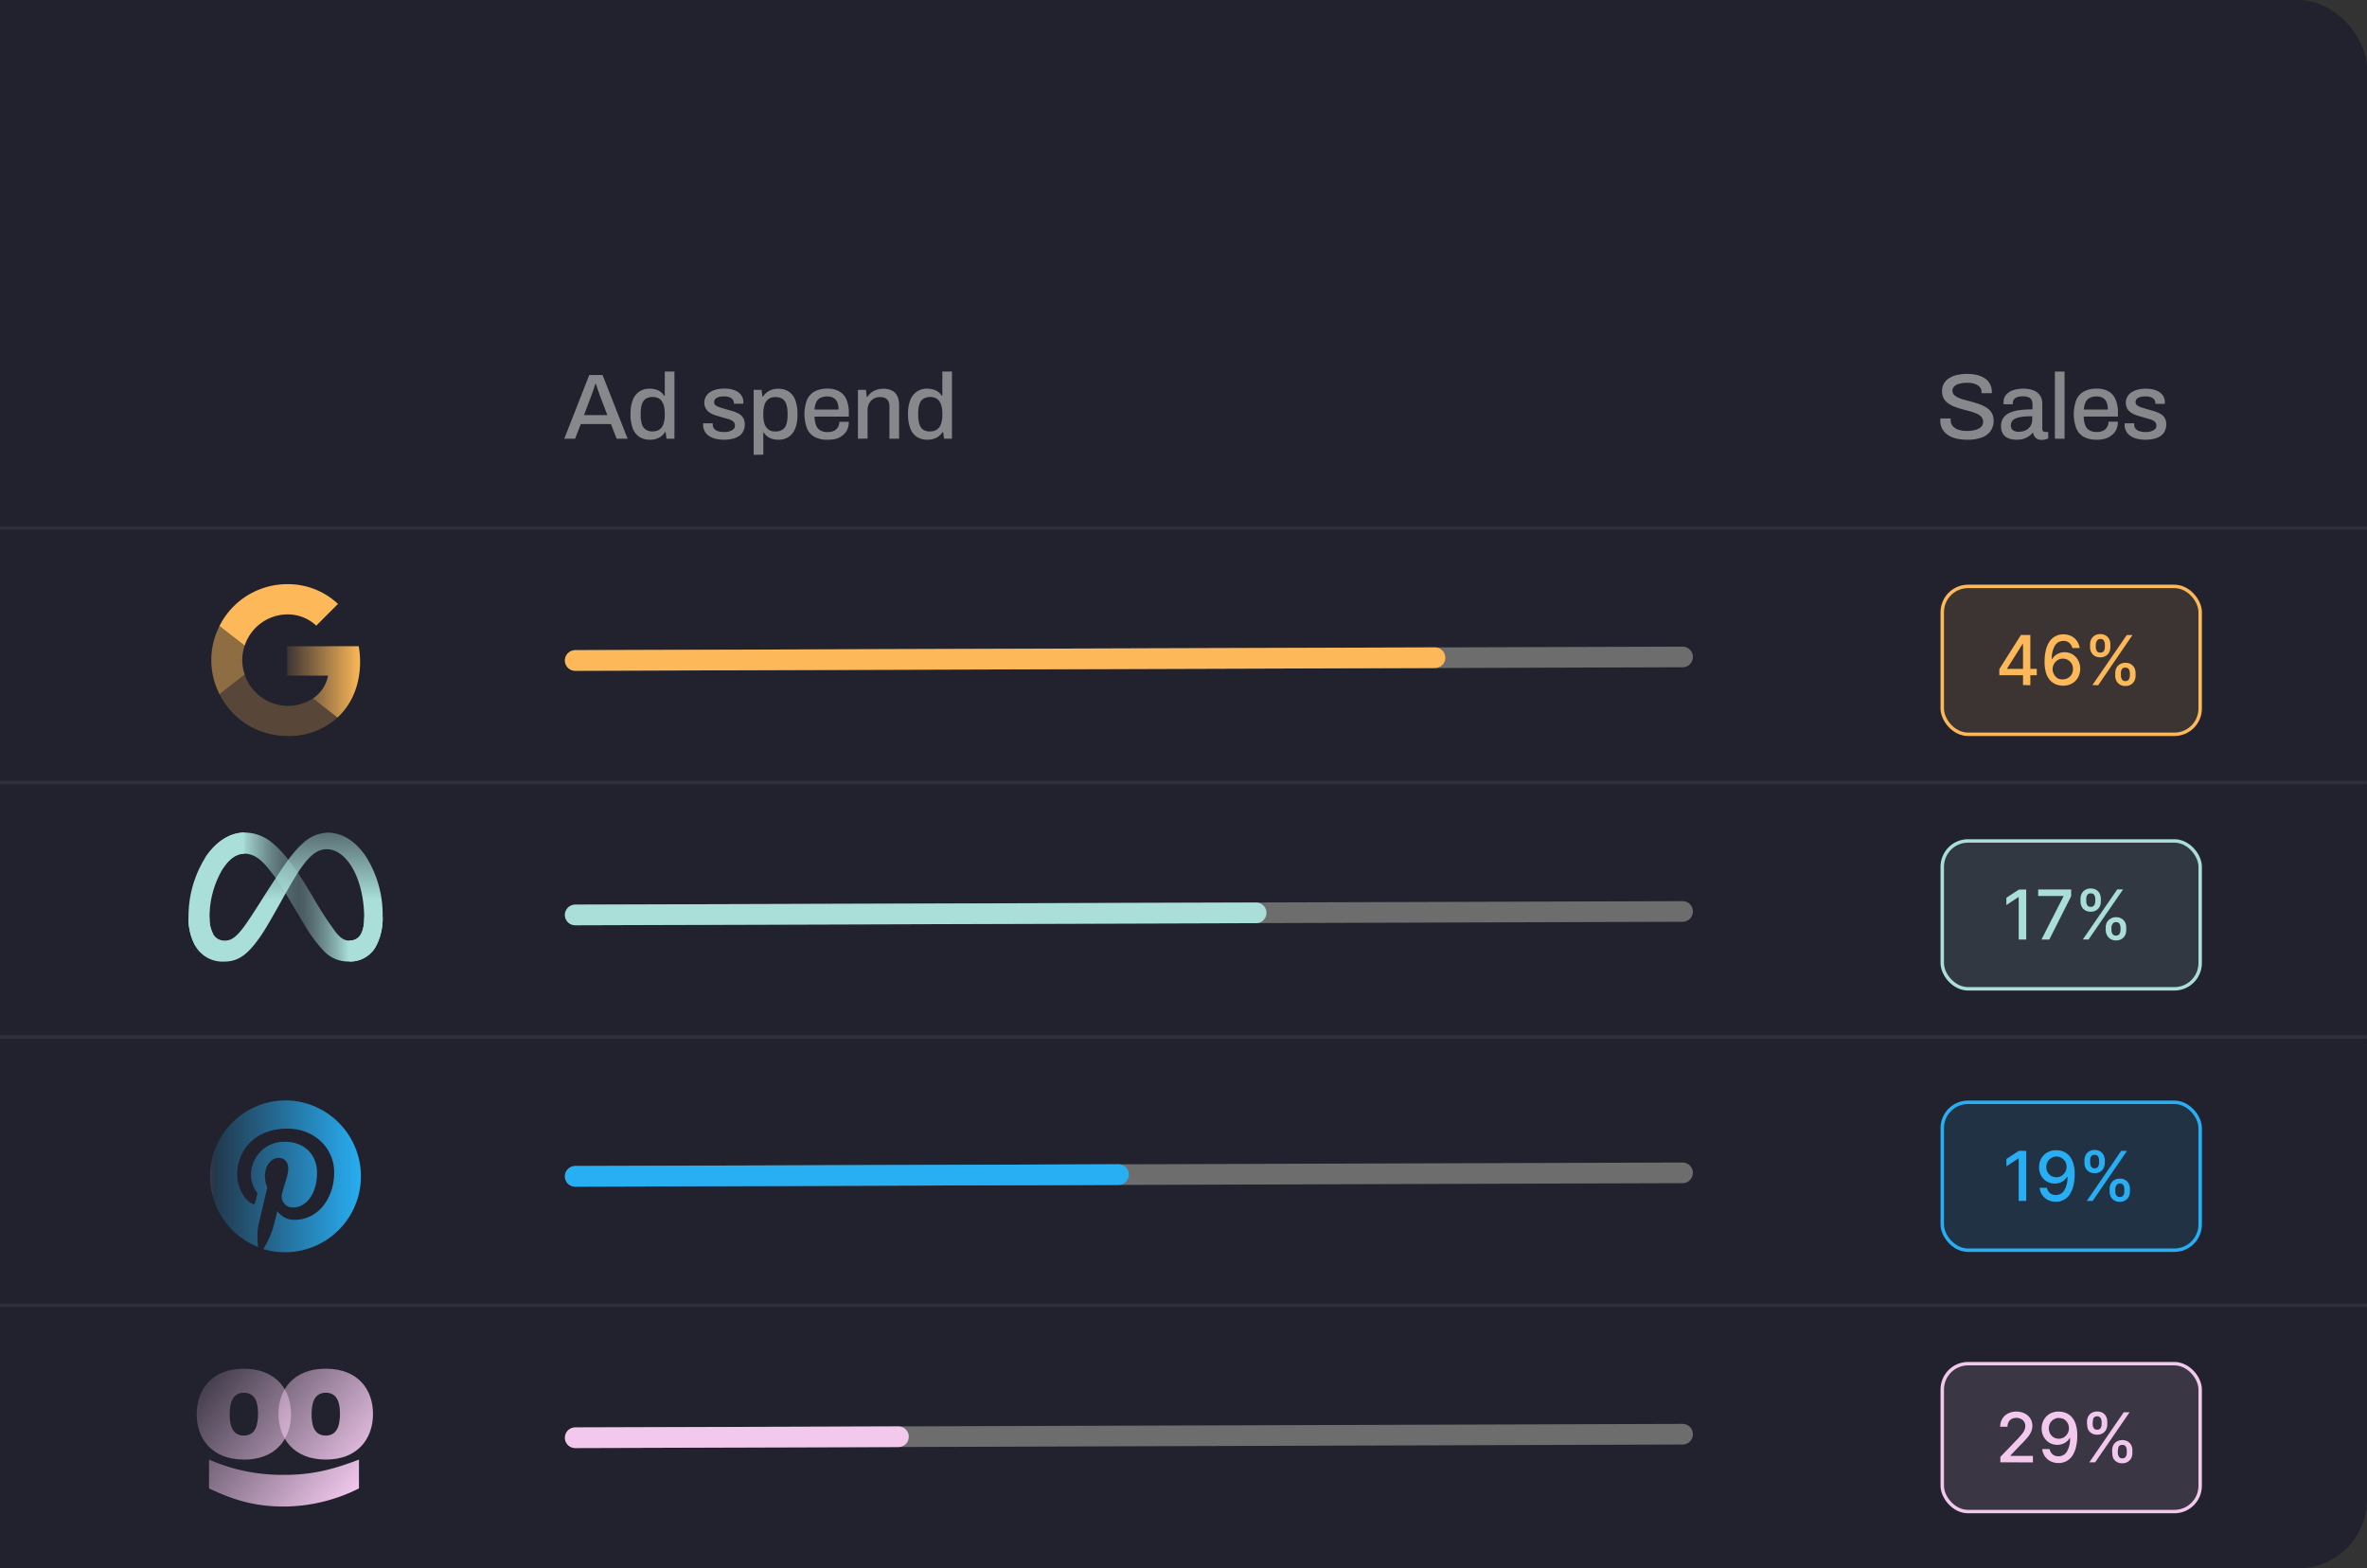 <svg id="Layer_1" data-name="Layer 1" xmlns="http://www.w3.org/2000/svg" xmlns:xlink="http://www.w3.org/1999/xlink" viewBox="0 0 646 428"><rect x="0" y="0" width="646" height="428" fill="#333333" stroke="none"/><defs><style>.cls-1{fill:#21222d;}.cls-10,.cls-13,.cls-2,.cls-3,.cls-4,.cls-7{fill:none;}.cls-2{stroke:#fff;stroke-opacity:0.06;}.cls-11,.cls-14,.cls-2,.cls-5,.cls-8{stroke-width:0.94px;}.cls-3{stroke:#6d6d6d;}.cls-10,.cls-13,.cls-3,.cls-4,.cls-7{stroke-linecap:round;stroke-width:5.63px;}.cls-4,.cls-5{stroke:#fcb859;}.cls-20,.cls-21,.cls-5,.cls-6{fill:#fcb859;}.cls-11,.cls-14,.cls-5,.cls-8{fill-opacity:0.12;}.cls-7,.cls-8{stroke:#a9dfd8;}.cls-8,.cls-9{fill:#a9dfd8;}.cls-10,.cls-11{stroke:#28aef3;}.cls-11,.cls-12{fill:#28aef3;}.cls-13,.cls-14{stroke:#f2c8ed;}.cls-14,.cls-15{fill:#f2c8ed;}.cls-16{fill:#87888c;}.cls-17{fill:url(#linear-gradient);}.cls-18{fill:url(#linear-gradient-2);}.cls-19{fill:url(#linear-gradient-3);}.cls-20{opacity:0.25;}.cls-21{opacity:0.5;}.cls-22{fill:url(#linear-gradient-4);}.cls-23{fill:url(#linear-gradient-5);}.cls-24{fill:url(#linear-gradient-6);}.cls-25{fill:url(#linear-gradient-7);}</style><linearGradient id="linear-gradient" x1="77.97" y1="218.52" x2="77.97" y2="245.81" gradientUnits="userSpaceOnUse"><stop offset="0" stop-color="#a9dfd8" stop-opacity="0.13"/><stop offset="1" stop-color="#a9dfd8"/></linearGradient><linearGradient id="linear-gradient-2" x1="55.99" y1="244.81" x2="104.46" y2="244.81" gradientUnits="userSpaceOnUse"><stop offset="0.21" stop-color="#a9dfd8"/><stop offset="0.24" stop-color="#a9dfd8" stop-opacity="0.89"/><stop offset="0.31" stop-color="#a9dfd8" stop-opacity="0.68"/><stop offset="0.37" stop-color="#a9dfd8" stop-opacity="0.52"/><stop offset="0.43" stop-color="#a9dfd8" stop-opacity="0.4"/><stop offset="0.49" stop-color="#a9dfd8" stop-opacity="0.33"/><stop offset="0.53" stop-color="#a9dfd8" stop-opacity="0.3"/><stop offset="0.56" stop-color="#a9dfd8" stop-opacity="0.33"/><stop offset="0.61" stop-color="#a9dfd8" stop-opacity="0.42"/><stop offset="0.67" stop-color="#a9dfd8" stop-opacity="0.56"/><stop offset="0.74" stop-color="#a9dfd8" stop-opacity="0.76"/><stop offset="0.81" stop-color="#a9dfd8"/></linearGradient><linearGradient id="linear-gradient-3" x1="78.38" y1="186.1" x2="98.27" y2="186.1" gradientUnits="userSpaceOnUse"><stop offset="0" stop-color="#fcb859" stop-opacity="0.13"/><stop offset="1" stop-color="#fcb859"/></linearGradient><linearGradient id="linear-gradient-4" x1="54.16" y1="375.98" x2="95.62" y2="409.22" gradientUnits="userSpaceOnUse"><stop offset="0" stop-color="#f2c8ed" stop-opacity="0.13"/><stop offset="1" stop-color="#f2c8ed"/></linearGradient><linearGradient id="linear-gradient-5" x1="62.91" y1="365.06" x2="104.37" y2="398.31" xlink:href="#linear-gradient-4"/><linearGradient id="linear-gradient-6" x1="50.46" y1="380.58" x2="91.92" y2="413.83" xlink:href="#linear-gradient-4"/><linearGradient id="linear-gradient-7" x1="57.25" y1="321.01" x2="98.69" y2="321.01" gradientUnits="userSpaceOnUse"><stop offset="0" stop-color="#c1d3ff" stop-opacity="0.13"/><stop offset="0.03" stop-color="#28aef3" stop-opacity="0.16"/><stop offset="1" stop-color="#28aef3"/></linearGradient></defs><rect class="cls-1" x="-300.11" width="946.1" height="428" rx="18.77"/><line class="cls-2" x1="-300.11" y1="144.07" x2="646" y2="144.07"/><line class="cls-2" x1="-300.11" y1="213.53" x2="646" y2="213.53"/><line class="cls-3" x1="156.98" y1="180.24" x2="459.21" y2="179.28"/><line class="cls-4" x1="156.99" y1="180.25" x2="391.64" y2="179.49"/><rect class="cls-5" x="530.08" y="160.03" width="70.39" height="40.36" rx="7.04"/><path class="cls-6" d="M545.65,184.28v-1.67l5.9-9.32h1.31v2.46H552l-4.22,6.68v.11h8.09v1.74Zm6.47,2.67v-3.18l0-.76v-9.72h2V187Zm10.87.18a5.61,5.61,0,0,1-1.8-.33,4.14,4.14,0,0,1-1.6-1.07,5.28,5.28,0,0,1-1.16-2,10.09,10.09,0,0,1-.42-3.15,12.65,12.65,0,0,1,.35-3.17,7,7,0,0,1,1-2.34,4.53,4.53,0,0,1,1.63-1.46,4.47,4.47,0,0,1,2.14-.5,4.75,4.75,0,0,1,2.17.48,4.08,4.08,0,0,1,1.53,1.32,4.46,4.46,0,0,1,.75,1.93h-2a2.62,2.62,0,0,0-.82-1.39,2.33,2.33,0,0,0-1.6-.54,2.63,2.63,0,0,0-2.34,1.3,6.74,6.74,0,0,0-.84,3.64h.1a3.61,3.61,0,0,1,.87-1,3.94,3.94,0,0,1,1.16-.63,4.2,4.2,0,0,1,3.5.35,4.13,4.13,0,0,1,1.54,1.59,4.94,4.94,0,0,1,0,4.68,4.3,4.3,0,0,1-1.65,1.68A4.79,4.79,0,0,1,563,187.13Zm0-1.73a2.62,2.62,0,0,0,1.41-.39,2.73,2.73,0,0,0,1-1,3,3,0,0,0,.36-1.46,2.89,2.89,0,0,0-.36-1.43,2.72,2.72,0,0,0-1-1,2.55,2.55,0,0,0-1.38-.37,2.62,2.62,0,0,0-2,.85,2.71,2.71,0,0,0-.6.92,2.66,2.66,0,0,0-.22,1.09,3,3,0,0,0,1.34,2.47A2.6,2.6,0,0,0,563,185.4Zm14.3-1v-.72a3.11,3.11,0,0,1,.32-1.41,2.51,2.51,0,0,1,.95-1,2.78,2.78,0,0,1,1.51-.39,2.88,2.88,0,0,1,1.52.38,2.52,2.52,0,0,1,.93,1,3.18,3.18,0,0,1,.32,1.42v.72a3.22,3.22,0,0,1-.32,1.42,2.66,2.66,0,0,1-.94,1,2.76,2.76,0,0,1-1.51.39,2.79,2.79,0,0,1-1.52-.39,2.58,2.58,0,0,1-.94-1A3.22,3.22,0,0,1,577.28,184.39Zm1.55-.72v.72a2,2,0,0,0,.28,1,1,1,0,0,0,.95.46,1,1,0,0,0,.94-.46,2,2,0,0,0,.27-1v-.72a2.14,2.14,0,0,0-.26-1,1,1,0,0,0-1-.47,1,1,0,0,0-.95.47A2,2,0,0,0,578.83,183.67Zm-8.42-7.1v-.72a3.25,3.25,0,0,1,.32-1.42,2.62,2.62,0,0,1,.95-1,2.8,2.8,0,0,1,1.51-.39,2.77,2.77,0,0,1,1.52.39,2.5,2.5,0,0,1,.93,1,3.24,3.24,0,0,1,.31,1.42v.72a3.06,3.06,0,0,1-.32,1.42,2.52,2.52,0,0,1-.93,1,2.75,2.75,0,0,1-1.51.38,2.79,2.79,0,0,1-1.52-.38,2.62,2.62,0,0,1-.94-1A3.18,3.18,0,0,1,570.41,176.57Zm1.56-.72v.72a2.08,2.08,0,0,0,.27,1.05,1,1,0,0,0,1,.46,1,1,0,0,0,.94-.46,2.08,2.08,0,0,0,.27-1.05v-.72a2.1,2.1,0,0,0-.26-1,1,1,0,0,0-.95-.47,1,1,0,0,0-.94.47A2,2,0,0,0,572,175.85Zm-.92,11.1,9.38-13.66H582L572.64,187Z"/><line class="cls-2" x1="-300.11" y1="282.99" x2="646" y2="282.99"/><line class="cls-3" x1="156.98" y1="249.69" x2="459.21" y2="248.74"/><line class="cls-7" x1="156.99" y1="249.69" x2="342.83" y2="249.12"/><rect class="cls-8" x="530.08" y="229.49" width="70.39" height="40.36" rx="7.04"/><path class="cls-9" d="M553,242.75V256.4h-2.06V244.82h-.08L547.58,247v-2l3.41-2.23Zm4.16,13.65,6-11.78v-.1h-6.9v-1.77h9v1.83L559.3,256.4Zm17.53-2.56v-.72a3.17,3.17,0,0,1,.32-1.41,2.55,2.55,0,0,1,1-1,2.72,2.72,0,0,1,1.51-.4,2.77,2.77,0,0,1,1.52.39,2.5,2.5,0,0,1,.93,1,3.22,3.22,0,0,1,.32,1.42v.72a3.18,3.18,0,0,1-.32,1.42,2.55,2.55,0,0,1-.94,1,2.84,2.84,0,0,1-1.51.38,2.9,2.9,0,0,1-1.52-.38,2.62,2.62,0,0,1-.94-1A3.18,3.18,0,0,1,574.68,253.84Zm1.56-.72v.72a2,2,0,0,0,.27,1,1,1,0,0,0,1,.47,1,1,0,0,0,.94-.47,2,2,0,0,0,.27-1v-.72a2.17,2.17,0,0,0-.26-1,1,1,0,0,0-.95-.46,1,1,0,0,0-.94.46A2,2,0,0,0,576.24,253.12ZM567.82,246v-.72a3.08,3.08,0,0,1,.32-1.42,2.59,2.59,0,0,1,.94-1,2.84,2.84,0,0,1,1.52-.39,2.79,2.79,0,0,1,1.52.39,2.41,2.41,0,0,1,.92,1,3.22,3.22,0,0,1,.32,1.42V246a3.18,3.18,0,0,1-.32,1.42,2.45,2.45,0,0,1-.94,1,2.72,2.72,0,0,1-1.5.39,2.8,2.8,0,0,1-1.53-.39,2.5,2.5,0,0,1-.93-1A3.06,3.06,0,0,1,567.82,246Zm1.56-.72V246a2.14,2.14,0,0,0,.26,1,1,1,0,0,0,1,.47,1,1,0,0,0,.93-.47,2,2,0,0,0,.27-1v-.72a2,2,0,0,0-.26-1,1,1,0,0,0-.94-.47,1,1,0,0,0-1,.47A2,2,0,0,0,569.38,245.31Zm-.93,11.09,9.39-13.65h1.59L570,256.4Z"/><line class="cls-2" x1="-300.11" y1="356.2" x2="646" y2="356.2"/><line class="cls-3" x1="156.98" y1="321.03" x2="459.21" y2="320.07"/><line class="cls-10" x1="156.99" y1="321.03" x2="305.28" y2="320.55"/><rect class="cls-11" x="530.08" y="300.82" width="70.39" height="40.36" rx="7.04"/><path class="cls-12" d="M553,314.08v13.66h-2.06V316.15h-.08l-3.27,2.13v-2l3.41-2.23Zm8.24-.18a5.16,5.16,0,0,1,1.8.33,4.25,4.25,0,0,1,1.6,1.07,5.13,5.13,0,0,1,1.14,2,9.56,9.56,0,0,1,.44,3.12,12.85,12.85,0,0,1-.36,3.19,7.15,7.15,0,0,1-1,2.35,4.39,4.39,0,0,1-3.77,2,4.7,4.7,0,0,1-2.16-.48,4.12,4.12,0,0,1-1.54-1.32,4.29,4.29,0,0,1-.74-2h2a2.59,2.59,0,0,0,.81,1.42,2.37,2.37,0,0,0,1.6.54,2.63,2.63,0,0,0,2.34-1.3,6.8,6.8,0,0,0,.85-3.67h-.11a3.88,3.88,0,0,1-.86,1,4.1,4.1,0,0,1-1.16.64,4.29,4.29,0,0,1-3.51-.36,4.2,4.2,0,0,1-1.54-1.59,4.65,4.65,0,0,1-.57-2.31,4.73,4.73,0,0,1,.58-2.35,4.44,4.44,0,0,1,1.66-1.67A4.8,4.8,0,0,1,561.23,313.9Zm0,1.73a2.57,2.57,0,0,0-1.4.39,2.63,2.63,0,0,0-1,1,2.9,2.9,0,0,0-.36,1.44,3,3,0,0,0,.34,1.44,2.77,2.77,0,0,0,1,1,2.64,2.64,0,0,0,1.4.37,2.7,2.7,0,0,0,1.1-.22,2.74,2.74,0,0,0,.88-.63,3.11,3.11,0,0,0,.6-.92,2.89,2.89,0,0,0-.15-2.48,2.85,2.85,0,0,0-1-1A2.56,2.56,0,0,0,561.23,315.63Zm14.52,9.55v-.72a3.06,3.06,0,0,1,.32-1.42,2.59,2.59,0,0,1,.94-1,2.84,2.84,0,0,1,1.52-.39,2.88,2.88,0,0,1,1.52.38,2.5,2.5,0,0,1,.92,1,3.06,3.06,0,0,1,.32,1.42v.72a3.08,3.08,0,0,1-.32,1.42,2.51,2.51,0,0,1-.94,1,2.75,2.75,0,0,1-1.5.39,2.79,2.79,0,0,1-1.52-.39,2.51,2.51,0,0,1-.94-1A3.08,3.08,0,0,1,575.75,325.18Zm1.55-.72v.72a2,2,0,0,0,.27,1,1,1,0,0,0,1,.46,1,1,0,0,0,.94-.46,2.14,2.14,0,0,0,.26-1v-.72a2,2,0,0,0-.26-1,1,1,0,0,0-.94-.47,1,1,0,0,0-.95.47A2,2,0,0,0,577.3,324.46Zm-8.42-7.1v-.72a3.22,3.22,0,0,1,.32-1.42,2.54,2.54,0,0,1,.95-1,2.8,2.8,0,0,1,1.51-.39,2.77,2.77,0,0,1,1.52.39,2.5,2.5,0,0,1,.93,1,3.21,3.21,0,0,1,.31,1.42v.72a3.18,3.18,0,0,1-.32,1.42,2.58,2.58,0,0,1-.93,1,2.75,2.75,0,0,1-1.51.38,2.85,2.85,0,0,1-1.53-.38,2.66,2.66,0,0,1-.93-1A3.18,3.18,0,0,1,568.88,317.36Zm1.56-.72v.72a2,2,0,0,0,.27,1,1,1,0,0,0,.95.47,1,1,0,0,0,.93-.47,1.93,1.93,0,0,0,.28-1v-.72a2.17,2.17,0,0,0-.26-1,1,1,0,0,0-1-.46,1,1,0,0,0-.95.46A2.07,2.07,0,0,0,570.44,316.64Zm-.93,11.1,9.39-13.66h1.59l-9.38,13.66Z"/><line class="cls-3" x1="156.98" y1="392.36" x2="459.21" y2="391.4"/><line class="cls-13" x1="156.99" y1="392.36" x2="245.21" y2="392.09"/><rect class="cls-14" x="530.08" y="372.15" width="70.39" height="40.36" rx="7.04"/><path class="cls-15" d="M545.94,399.07v-1.49l4.62-4.79c.49-.52.9-1,1.22-1.37a5.23,5.23,0,0,0,.72-1.12,2.78,2.78,0,0,0,.24-1.14,2.05,2.05,0,0,0-.32-1.17,2,2,0,0,0-.87-.76,2.9,2.9,0,0,0-2.53,0,2.08,2.08,0,0,0-.84.85,2.72,2.72,0,0,0-.29,1.28h-2a4.1,4.1,0,0,1,.58-2.18,3.86,3.86,0,0,1,1.57-1.45,5.26,5.26,0,0,1,4.54,0,3.92,3.92,0,0,1,1.54,1.39,3.59,3.59,0,0,1,.55,2,4,4,0,0,1-.28,1.49,6.84,6.84,0,0,1-1,1.62,28.12,28.12,0,0,1-2,2.15l-2.71,2.84v.1h6.14v1.77Zm16-13.84a5.36,5.36,0,0,1,1.8.34,4.23,4.23,0,0,1,1.6,1.06,5.35,5.35,0,0,1,1.15,2,10.23,10.23,0,0,1,.44,3.12,12.79,12.79,0,0,1-.36,3.19,7.21,7.21,0,0,1-1,2.36,4.51,4.51,0,0,1-1.62,1.46,4.56,4.56,0,0,1-2.14.5,4.72,4.72,0,0,1-2.17-.48,4.13,4.13,0,0,1-1.54-1.33,4.36,4.36,0,0,1-.74-2h2a2.7,2.7,0,0,0,.82,1.43,2.33,2.33,0,0,0,1.6.54,2.64,2.64,0,0,0,2.34-1.31,6.81,6.81,0,0,0,.84-3.67h-.1a3.45,3.45,0,0,1-.87,1,3.81,3.81,0,0,1-1.15.64,4.24,4.24,0,0,1-3.52-.35,4.38,4.38,0,0,1-1.54-1.6,4.6,4.6,0,0,1-.57-2.31,4.73,4.73,0,0,1,.59-2.34,4.27,4.27,0,0,1,1.65-1.67A4.71,4.71,0,0,1,562,385.23Zm0,1.73a2.62,2.62,0,0,0-1.41.39,2.85,2.85,0,0,0-1,1,3,3,0,0,0-.36,1.44,3,3,0,0,0,.35,1.44,2.62,2.62,0,0,0,2.36,1.4,2.66,2.66,0,0,0,1.09-.23,2.78,2.78,0,0,0,.89-.63,3,3,0,0,0,.59-.92,2.81,2.81,0,0,0,.21-1.08,2.9,2.9,0,0,0-1.33-2.44A2.58,2.58,0,0,0,562,387Zm14.51,9.55v-.72a3.11,3.11,0,0,1,.32-1.41,2.57,2.57,0,0,1,.95-1,3.14,3.14,0,0,1,3,0,2.5,2.5,0,0,1,.93,1,3.18,3.18,0,0,1,.32,1.42v.72a3.18,3.18,0,0,1-.32,1.42,2.59,2.59,0,0,1-.94,1,2.76,2.76,0,0,1-1.51.39,2.79,2.79,0,0,1-1.52-.39,2.52,2.52,0,0,1-.94-1A3.18,3.18,0,0,1,576.51,396.51Zm1.55-.72v.72a2,2,0,0,0,.28,1,1,1,0,0,0,.95.47,1,1,0,0,0,.94-.47,2,2,0,0,0,.27-1v-.72a2.14,2.14,0,0,0-.26-1,1,1,0,0,0-1-.47,1,1,0,0,0-.95.47A2,2,0,0,0,578.06,395.79Zm-8.42-7.09V388a3.18,3.18,0,0,1,.32-1.42,2.64,2.64,0,0,1,.95-1,2.89,2.89,0,0,1,1.51-.38,2.86,2.86,0,0,1,1.52.38,2.52,2.52,0,0,1,.93,1,3.18,3.18,0,0,1,.31,1.42v.72a3.08,3.08,0,0,1-.32,1.42,2.56,2.56,0,0,1-.93,1,2.76,2.76,0,0,1-1.51.39,2.79,2.79,0,0,1-1.52-.39,2.66,2.66,0,0,1-.94-1A3.22,3.22,0,0,1,569.64,388.7Zm1.56-.72v.72a2,2,0,0,0,.27,1,1,1,0,0,0,.95.46,1,1,0,0,0,.94-.46,2,2,0,0,0,.27-1V388a2.14,2.14,0,0,0-.26-1,1,1,0,0,0-1-.47,1,1,0,0,0-.94.47A2,2,0,0,0,571.2,388Zm-.92,11.09,9.38-13.65h1.6l-9.39,13.65Z"/><path class="cls-16" d="M154,119.73l6.82-17.39h3.63l6.84,17.39h-3l-1.55-4h-8.24l-1.54,4Zm5.38-6.44h6.38l-1.95-5.09c-.05-.15-.12-.37-.23-.64s-.2-.56-.31-.88l-.33-1c-.11-.33-.21-.63-.29-.9h-.16c-.1.32-.22.7-.38,1.14l-.44,1.27c-.14.4-.27.73-.37,1Z"/><path class="cls-16" d="M177.38,120a5.26,5.26,0,0,1-2.82-.73,4.78,4.78,0,0,1-1.84-2.28,10.55,10.55,0,0,1-.64-4,10,10,0,0,1,.66-3.93,4.82,4.82,0,0,1,1.82-2.25,4.94,4.94,0,0,1,2.69-.74,6.21,6.21,0,0,1,1.65.21,3.9,3.9,0,0,1,1.35.63,3.74,3.74,0,0,1,1,1.09h.18V101.4h2.64v18.33h-2.16l-.25-1.82h-.18a4.19,4.19,0,0,1-1.73,1.59A5.22,5.22,0,0,1,177.38,120Zm.73-2.28a3.13,3.13,0,0,0,1.89-.52,3.06,3.06,0,0,0,1.08-1.52,7.5,7.5,0,0,0,.35-2.44v-.36a8.36,8.36,0,0,0-.23-2.08,3.72,3.72,0,0,0-.66-1.4,2.46,2.46,0,0,0-1-.8,3.47,3.47,0,0,0-1.36-.26,3.53,3.53,0,0,0-1.91.47,2.73,2.73,0,0,0-1.07,1.46,7.93,7.93,0,0,0-.34,2.56v.46a7.47,7.47,0,0,0,.35,2.54,2.75,2.75,0,0,0,1.08,1.44A3.46,3.46,0,0,0,178.11,117.75Z"/><path class="cls-16" d="M197.58,120a9.1,9.1,0,0,1-2.46-.3,5.35,5.35,0,0,1-1.78-.84,3.45,3.45,0,0,1-1.07-1.28,3.62,3.62,0,0,1-.37-1.66,1.48,1.48,0,0,1,0-.22,1.21,1.21,0,0,0,0-.18h2.62v.28a1.76,1.76,0,0,0,.43,1.25,2.34,2.34,0,0,0,1.15.66,6.06,6.06,0,0,0,1.58.19,4.86,4.86,0,0,0,1.41-.19,2.8,2.8,0,0,0,1.07-.57,1.25,1.25,0,0,0,.41-1,1.37,1.37,0,0,0-.53-1.17,4.08,4.08,0,0,0-1.39-.64l-1.8-.52c-.56-.16-1.11-.32-1.66-.5a6.2,6.2,0,0,1-1.49-.7,3.34,3.34,0,0,1-1.06-1.09,3.07,3.07,0,0,1-.41-1.64,3.26,3.26,0,0,1,.41-1.65,3.56,3.56,0,0,1,1.13-1.19,5.52,5.52,0,0,1,1.72-.74,8.9,8.9,0,0,1,2.19-.25,8.65,8.65,0,0,1,2.21.26,5.12,5.12,0,0,1,1.63.75,3.34,3.34,0,0,1,1,1.16,3,3,0,0,1,.36,1.43c0,.1,0,.21,0,.32s0,.18,0,.21h-2.59V110a1.6,1.6,0,0,0-.27-.91,2,2,0,0,0-.88-.66,4.08,4.08,0,0,0-1.58-.25,5.82,5.82,0,0,0-1.17.11,2.73,2.73,0,0,0-.84.32,1.33,1.33,0,0,0-.49.48,1.23,1.23,0,0,0-.16.63,1.05,1.05,0,0,0,.41.9,3.83,3.83,0,0,0,1.11.54l1.47.46,1.85.52a9.89,9.89,0,0,1,1.73.68,3.43,3.43,0,0,1,1.3,1.11,3.26,3.26,0,0,1,.49,1.9,4,4,0,0,1-.43,1.9,3.52,3.52,0,0,1-1.2,1.31,5.74,5.74,0,0,1-1.82.73A10,10,0,0,1,197.58,120Z"/><path class="cls-16" d="M205.69,124.12V106.4h2.15l.23,1.82h.18a4.3,4.3,0,0,1,1.75-1.59,5.18,5.18,0,0,1,2.38-.54,5.26,5.26,0,0,1,2.83.74,4.68,4.68,0,0,1,1.81,2.28,10.75,10.75,0,0,1,.63,4A10.2,10.2,0,0,1,217,117a4.83,4.83,0,0,1-1.82,2.27,4.9,4.9,0,0,1-2.68.73,6.17,6.17,0,0,1-1.65-.2,4,4,0,0,1-1.36-.63,4.1,4.1,0,0,1-1-1.09h-.16v6Zm5.9-6.37a3.47,3.47,0,0,0,1.93-.47,2.68,2.68,0,0,0,1.08-1.45,7.76,7.76,0,0,0,.34-2.51v-.46a7.69,7.69,0,0,0-.36-2.58,2.72,2.72,0,0,0-1.07-1.45,3.47,3.47,0,0,0-1.87-.46,3.28,3.28,0,0,0-1.9.52,2.93,2.93,0,0,0-1.07,1.54,7.63,7.63,0,0,0-.35,2.46v.35a8.1,8.1,0,0,0,.23,2.05,3.7,3.7,0,0,0,.66,1.41,2.68,2.68,0,0,0,1,.8A3.44,3.44,0,0,0,211.59,117.75Z"/><path class="cls-16" d="M225.79,120a7.15,7.15,0,0,1-3.44-.74,4.8,4.8,0,0,1-2.09-2.3,11.26,11.26,0,0,1,0-7.87,4.77,4.77,0,0,1,2.1-2.28,7.29,7.29,0,0,1,3.48-.75,6.34,6.34,0,0,1,3.18.73A4.59,4.59,0,0,1,231,109a9,9,0,0,1,.66,3.7v1h-9.36a7.33,7.33,0,0,0,.43,2.37,2.72,2.72,0,0,0,1.16,1.4,4,4,0,0,0,2,.44,4.17,4.17,0,0,0,1.32-.19,2.67,2.67,0,0,0,1-.56,2.54,2.54,0,0,0,.63-.88,3,3,0,0,0,.23-1.18h2.59a5.14,5.14,0,0,1-.41,2.1,4,4,0,0,1-1.18,1.53,5.37,5.37,0,0,1-1.84,1A8.24,8.24,0,0,1,225.79,120Zm-3.48-8.23h6.54a5.59,5.59,0,0,0-.21-1.66A3,3,0,0,0,228,109a2.48,2.48,0,0,0-1-.62,4.43,4.43,0,0,0-3.08.19,2.63,2.63,0,0,0-1.15,1.18A5.53,5.53,0,0,0,222.31,111.8Z"/><path class="cls-16" d="M234.15,119.73V106.4h2.18l.23,1.9h.17a4.6,4.6,0,0,1,1.14-1.22,5.12,5.12,0,0,1,1.46-.73,5.75,5.75,0,0,1,1.76-.26,5.19,5.19,0,0,1,2.23.45,3.17,3.17,0,0,1,1.51,1.43,5.46,5.46,0,0,1,.55,2.66v9.1h-2.64V111a3.58,3.58,0,0,0-.19-1.27,1.9,1.9,0,0,0-1.38-1.24,4,4,0,0,0-1.07-.13,3.27,3.27,0,0,0-1.66.44,3.45,3.45,0,0,0-1.2,1.23,3.68,3.68,0,0,0-.46,1.85v7.81Z"/><path class="cls-16" d="M253.12,120a5.23,5.23,0,0,1-2.81-.73,4.67,4.67,0,0,1-1.84-2.28,10.53,10.53,0,0,1-.65-4,10,10,0,0,1,.66-3.93,4.84,4.84,0,0,1,1.83-2.25,4.9,4.9,0,0,1,2.68-.74,6.16,6.16,0,0,1,1.65.21,4,4,0,0,1,1.36.63,3.88,3.88,0,0,1,1,1.09h.18V101.4h2.63v18.33h-2.15l-.26-1.82h-.17a4.16,4.16,0,0,1-1.74,1.59A5.22,5.22,0,0,1,253.12,120Zm.74-2.28a3.12,3.12,0,0,0,1.88-.52,3,3,0,0,0,1.08-1.52,7.22,7.22,0,0,0,.36-2.44v-.36a8.36,8.36,0,0,0-.23-2.08,3.72,3.72,0,0,0-.66-1.4,2.52,2.52,0,0,0-1-.8,3.93,3.93,0,0,0-3.27.21,2.74,2.74,0,0,0-1.08,1.46,7.93,7.93,0,0,0-.34,2.56v.46a7.44,7.44,0,0,0,.36,2.54A2.69,2.69,0,0,0,252,117.3,3.5,3.5,0,0,0,253.86,117.75Z"/><path class="cls-16" d="M536.79,120a12.37,12.37,0,0,1-2.74-.29,7.2,7.2,0,0,1-2.33-.93,4.82,4.82,0,0,1-1.59-1.65,4.69,4.69,0,0,1-.59-2.4,2.64,2.64,0,0,1,0-.29c0-.09,0-.17,0-.24h2.84s0,.13,0,.23,0,.18,0,.25a2.4,2.4,0,0,0,.56,1.6,3.34,3.34,0,0,0,1.56,1,7.31,7.31,0,0,0,2.29.33,10.17,10.17,0,0,0,1.37-.09,6.13,6.13,0,0,0,1.21-.28,4,4,0,0,0,1-.48,2.2,2.2,0,0,0,.63-.7,1.9,1.9,0,0,0,.23-.94,2,2,0,0,0-.47-1.34,3.6,3.6,0,0,0-1.27-.89,13,13,0,0,0-1.8-.63l-2.06-.56q-1.07-.28-2.07-.66a8.45,8.45,0,0,1-1.8-.92,4.26,4.26,0,0,1-1.27-1.37,4.05,4.05,0,0,1-.47-2,4,4,0,0,1,1.88-3.51,6.74,6.74,0,0,1,2.18-.9,12.43,12.43,0,0,1,2.86-.3,11.29,11.29,0,0,1,2.59.29,6.4,6.4,0,0,1,2.13.9,4.34,4.34,0,0,1,1.43,1.55,4.46,4.46,0,0,1,.52,2.23v.3h-2.81V107a2,2,0,0,0-.49-1.37,3,3,0,0,0-1.34-.86,6.06,6.06,0,0,0-2-.3,8.12,8.12,0,0,0-2.26.26,3.11,3.11,0,0,0-1.38.74,1.55,1.55,0,0,0-.47,1.13,1.6,1.6,0,0,0,.48,1.2,4.18,4.18,0,0,0,1.28.8,14.08,14.08,0,0,0,1.8.59l2.06.56c.7.2,1.38.42,2.05.67a8.49,8.49,0,0,1,1.8.94,4.32,4.32,0,0,1,1.28,1.38,4,4,0,0,1,.48,2,4.71,4.71,0,0,1-.94,3.05,5.18,5.18,0,0,1-2.57,1.71A11.94,11.94,0,0,1,536.79,120Z"/><path class="cls-16" d="M550.28,120a6.9,6.9,0,0,1-1.37-.15,3.94,3.94,0,0,1-1.38-.56,3.07,3.07,0,0,1-1-1.12,3.84,3.84,0,0,1-.41-1.89,3.75,3.75,0,0,1,.64-2.26,4.22,4.22,0,0,1,1.77-1.39,9.55,9.55,0,0,1,2.72-.71,26.55,26.55,0,0,1,3.46-.2v-1.32a3.05,3.05,0,0,0-.21-1.17,1.54,1.54,0,0,0-.79-.78,3.73,3.73,0,0,0-1.63-.28,4.3,4.3,0,0,0-1.66.26,1.82,1.82,0,0,0-.84.66,1.61,1.61,0,0,0-.24.85v.38h-2.53a1.07,1.07,0,0,1,0-.25v-.31a3.07,3.07,0,0,1,.67-2,4.2,4.2,0,0,1,1.89-1.26,8.6,8.6,0,0,1,2.81-.43,7.33,7.33,0,0,1,2.88.5,3.78,3.78,0,0,1,1.74,1.4,4,4,0,0,1,.58,2.21V117a.84.84,0,0,0,.24.68.83.83,0,0,0,.57.2H559v1.78a6.15,6.15,0,0,1-.76.25,3.75,3.75,0,0,1-1.06.13,2.48,2.48,0,0,1-1.15-.24,1.87,1.87,0,0,1-.76-.69,2.6,2.6,0,0,1-.4-1h-.15a4.93,4.93,0,0,1-1.1,1,5,5,0,0,1-1.48.68A6.86,6.86,0,0,1,550.28,120Zm.73-2.18a4.3,4.3,0,0,0,1.46-.24,3.35,3.35,0,0,0,1.16-.68,3.22,3.22,0,0,0,1-2.42v-.89a21.12,21.12,0,0,0-3.06.2,4.73,4.73,0,0,0-2.06.75,2,2,0,0,0-.48,2.49,1.53,1.53,0,0,0,.76.59A3.13,3.13,0,0,0,551,117.85Z"/><path class="cls-16" d="M560.82,119.73V101.4h2.64v18.33Z"/><path class="cls-16" d="M572.2,120a7.11,7.11,0,0,1-3.43-.74,4.8,4.8,0,0,1-2.09-2.3,11.26,11.26,0,0,1,0-7.87,4.77,4.77,0,0,1,2.1-2.28,7.27,7.27,0,0,1,3.47-.75,6.29,6.29,0,0,1,3.18.73,4.54,4.54,0,0,1,1.94,2.19,9,9,0,0,1,.66,3.7v1h-9.35a7.07,7.07,0,0,0,.43,2.37,2.7,2.7,0,0,0,1.15,1.4,4,4,0,0,0,2,.44,4.17,4.17,0,0,0,1.32-.19,2.7,2.7,0,0,0,1-.56,2.56,2.56,0,0,0,.64-.88,3,3,0,0,0,.23-1.18H578a5.14,5.14,0,0,1-.4,2.1,4.15,4.15,0,0,1-1.18,1.53,5.46,5.46,0,0,1-1.84,1A8.31,8.31,0,0,1,572.2,120Zm-3.47-8.23h6.54a5.25,5.25,0,0,0-.22-1.66,2.84,2.84,0,0,0-.62-1.11,2.45,2.45,0,0,0-1-.62,4.09,4.09,0,0,0-1.27-.19,4,4,0,0,0-1.81.38,2.63,2.63,0,0,0-1.15,1.18A5.53,5.53,0,0,0,568.73,111.8Z"/><path class="cls-16" d="M585.53,120a9.1,9.1,0,0,1-2.46-.3,5.2,5.2,0,0,1-1.77-.84,3.58,3.58,0,0,1-1.08-1.28,3.75,3.75,0,0,1-.37-1.66,1.38,1.38,0,0,1,0-.22,1.21,1.21,0,0,0,0-.18h2.61v.28a1.76,1.76,0,0,0,.43,1.25,2.38,2.38,0,0,0,1.15.66,6.13,6.13,0,0,0,1.59.19,4.86,4.86,0,0,0,1.41-.19,2.76,2.76,0,0,0,1.06-.57,1.23,1.23,0,0,0,.42-1A1.39,1.39,0,0,0,588,115a4.14,4.14,0,0,0-1.4-.64l-1.8-.52c-.56-.16-1.11-.32-1.66-.5a6.12,6.12,0,0,1-1.48-.7,3.48,3.48,0,0,1-1.07-1.09,3.07,3.07,0,0,1-.4-1.64,3.25,3.25,0,0,1,.4-1.65,3.66,3.66,0,0,1,1.13-1.19,5.58,5.58,0,0,1,1.73-.74,8.78,8.78,0,0,1,2.19-.25,8.57,8.57,0,0,1,2.2.26,5.18,5.18,0,0,1,1.64.75,3.34,3.34,0,0,1,1,1.16,3.05,3.05,0,0,1,.35,1.43c0,.1,0,.21,0,.32s0,.18,0,.21h-2.59V110a1.53,1.53,0,0,0-.28-.91,2,2,0,0,0-.87-.66,4.14,4.14,0,0,0-1.59-.25,5.64,5.64,0,0,0-1.16.11,2.73,2.73,0,0,0-.84.32,1.26,1.26,0,0,0-.49.48,1.24,1.24,0,0,0-.17.63,1.06,1.06,0,0,0,.42.9,3.89,3.89,0,0,0,1.1.54l1.47.46,1.85.52a9.69,9.69,0,0,1,1.74.68,3.48,3.48,0,0,1,1.29,1.11,3.26,3.26,0,0,1,.5,1.9,4,4,0,0,1-.44,1.9,3.36,3.36,0,0,1-1.2,1.31,5.68,5.68,0,0,1-1.81.73A10,10,0,0,1,585.53,120Z"/><path id="Logo0" class="cls-17" d="M57.2,250.42a8.81,8.81,0,0,0,1,4.51,3.49,3.49,0,0,0,3.05,1.76c1.49,0,2.86-.37,5.49-4,2.11-2.92,4.59-7,6.26-9.58l2.83-4.35c2-3,4.24-6.37,6.85-8.65a10.37,10.37,0,0,1,6.74-2.89c3.88,0,7.58,2.25,10.41,6.47a29.64,29.64,0,0,1,4.6,16.45,16.11,16.11,0,0,1-1.9,8.26,8,8,0,0,1-7.21,4v-5.71c3.25,0,4.06-3,4.06-6.4,0-4.87-1.13-10.27-3.63-14.13-1.78-2.74-4.08-4.41-6.61-4.41-2.73,0-4.93,2.06-7.41,5.74-1.31,1.95-2.66,4.34-4.18,7l-1.67,3c-3.35,5.95-4.2,7.3-5.88,9.54-2.94,3.91-5.45,5.39-8.75,5.39a8.59,8.59,0,0,1-7.93-4.25,15.48,15.48,0,0,1-1.87-7.94Z"/><path id="Logo1" class="cls-18" d="M56,234.08c2.63-4,6.41-6.87,10.75-6.87a11.61,11.61,0,0,1,7.63,2.88c2.86,2.33,5.9,6.17,9.7,12.49l1.36,2.27a92,92,0,0,0,6.25,9.62c1.41,1.71,2.39,2.22,3.67,2.22,3.25,0,4.06-3,4.06-6.4l5-.16a16.11,16.11,0,0,1-1.9,8.26,8,8,0,0,1-7.21,4,9,9,0,0,1-6.76-2.69,37.55,37.55,0,0,1-5.45-7.32l-4.75-7.93a54.21,54.21,0,0,0-5.83-8.3c-1.36-1.45-3.11-3.19-5.91-3.19-2.26,0-4.18,1.58-5.78,4Z"/><path id="Logo2" class="cls-9" d="M66.65,233c-2.26,0-4.18,1.58-5.78,4a25.43,25.43,0,0,0-3.67,13.44,8.81,8.81,0,0,0,1,4.51l-4.88,3.22a15.48,15.48,0,0,1-1.87-7.94A30.39,30.39,0,0,1,56,234.08c2.63-4,6.41-6.87,10.75-6.87Z"/><path class="cls-19" d="M78.38,176.37v8H89.53a9.54,9.54,0,0,1-4.16,6.24l6.73,5.21c3.91-3.61,6.17-8.93,6.17-15.23a24.24,24.24,0,0,0-.37-4.24Z"/><path class="cls-20" d="M66.77,184.08l-1.51,1.16-5.37,4.18h0a20.71,20.71,0,0,0,18.49,11.43,19.76,19.76,0,0,0,13.72-5l-6.73-5.21a12.47,12.47,0,0,1-18.59-6.54Z"/><path class="cls-21" d="M59.89,170.85a20.53,20.53,0,0,0,0,18.57s6.89-5.35,6.89-5.35a12.06,12.06,0,0,1,0-7.87Z"/><path class="cls-6" d="M78.38,167.67a11.29,11.29,0,0,1,7.93,3.08l5.94-5.93a19.9,19.9,0,0,0-13.87-5.4,20.67,20.67,0,0,0-18.49,11.43l6.89,5.35a12.37,12.37,0,0,1,11.6-8.53Z"/><path class="cls-22" d="M66.59,380.08c-3.42,0-3.89,3.3-3.91,5.8s.42,5.87,3.84,5.89,3.88-3.34,3.9-5.85-.42-5.82-3.83-5.84m-.11,18.24c-8.88-.05-12.85-5.94-12.8-12.49s4.07-12.36,12.94-12.3S79.47,379.42,79.43,386s-4.08,12.39-13,12.34"/><path class="cls-23" d="M88.94,380.07c-3.41,0-3.88,3.3-3.9,5.81s.42,5.87,3.84,5.89,3.88-3.35,3.9-5.85-.43-5.83-3.84-5.85m-.11,18.25C80,398.27,76,392.37,76,385.82s4.08-12.35,13-12.3,12.84,5.9,12.8,12.45-4.07,12.4-13,12.35"/><path class="cls-24" d="M57.05,398.32a49.28,49.28,0,0,0,20.27,4.17c7.6.05,13.36-1.39,20.65-4.17l0,7.87a46.06,46.06,0,0,1-20.66,4.95c-7.69-.05-13.23-1.63-20.26-4.95l0-7.87Z"/><g id="g62"><path id="path64" class="cls-25" d="M78,300.3a20.72,20.72,0,0,0-7.55,40,19.83,19.83,0,0,1,.07-5.95l2.43-10.3A7.46,7.46,0,0,1,72.3,321c0-2.88,1.67-5,3.75-5,1.77,0,2.62,1.32,2.62,2.92,0,1.77-1.13,4.43-1.71,6.89A3,3,0,0,0,80,329.52c3.69,0,6.52-3.89,6.52-9.49,0-5-3.57-8.43-8.66-8.43a9,9,0,0,0-9.35,9,8,8,0,0,0,1.54,4.73.62.62,0,0,1,.14.59l-.57,2.35c-.09.38-.3.46-.7.28-2.58-1.2-4.2-5-4.2-8C64.74,314,69.49,308,78.43,308c7.19,0,12.77,5.12,12.77,12,0,7.14-4.5,12.89-10.75,12.89a5.55,5.55,0,0,1-4.75-2.38s-1,4-1.29,4.93a23.48,23.48,0,0,1-2.57,5.43A20.72,20.72,0,1,0,78,300.3"/></g></svg>
